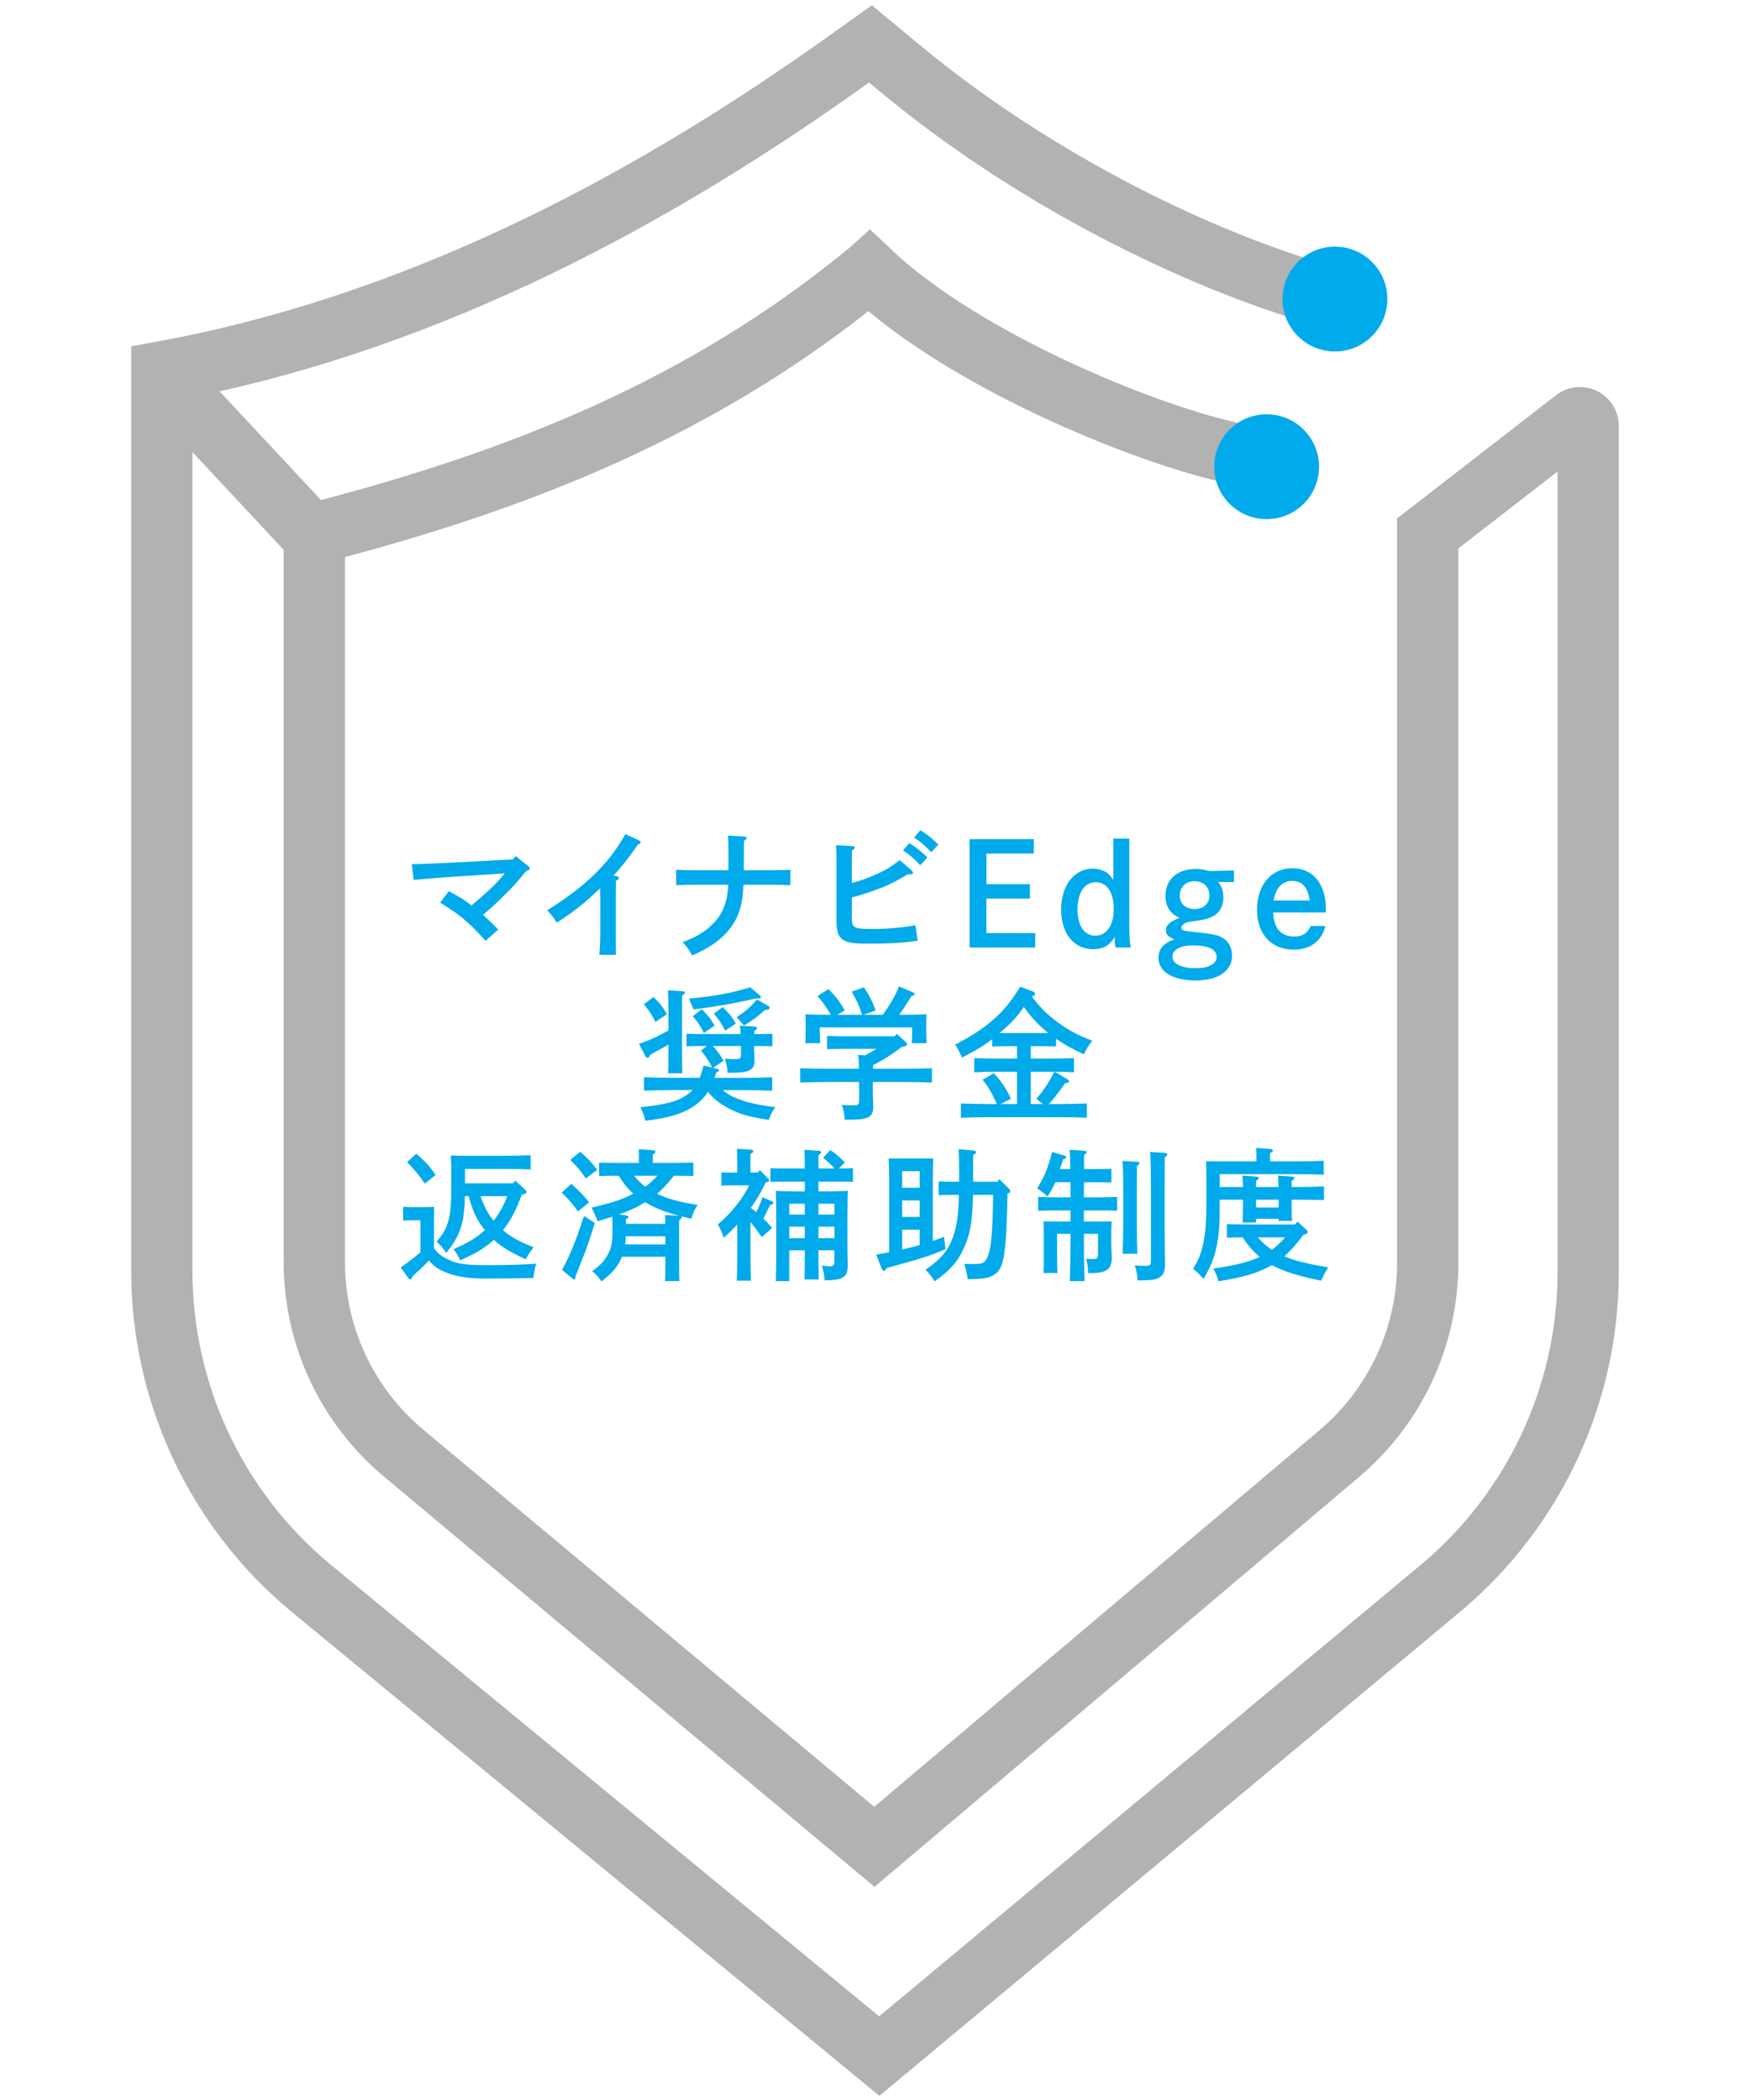 <svg xmlns="http://www.w3.org/2000/svg" width="200" height="240" viewBox="0 0 200 240"><defs><style>.cls-1{fill:none;stroke:#b2b2b2;stroke-miterlimit:10;stroke-width:7px;}.cls-2{fill:#00aaeb;}</style></defs><path class="cls-2" d="M58.94,97.841l1.401,1.125c.163.13.212.195.212.276,0,.131-.049.163-.424.31-1.287,1.564-1.499,1.793-2.771,3.031-.994.979-1.304,1.255-2.167,1.973.554.488.929.847,1.76,1.678l-1.467,1.288c-1.01-1.157-1.728-1.858-2.737-2.689-.604-.488-.962-.733-2.444-1.679l.994-1.304c1.222.652,1.809,1.011,2.591,1.63,2.054-1.728,2.852-2.51,3.797-3.666l-6.014.391c-.57.032-3.341.261-4.399.358l-.212-1.792c.945-.017,2.949-.099,4.481-.18l7.072-.375.326-.375Z"/><path class="cls-2" d="M70.475,100.139c.18.049.244.098.244.212s-.064.18-.325.31c-.017.945-.017,1.711-.017,2.331v3.275c0,1.287,0,2.053.017,2.852h-1.907c.082-.668.114-1.564.114-2.852v-2.787c0-.488,0-1.01-.017-1.972-1.857,1.776-2.786,2.526-4.954,3.943q-.521-.847-1.092-1.417c4.417-2.771,7.024-5.297,8.931-8.703l1.564.718c.114.049.18.13.18.212,0,.113-.082.179-.311.261-.88,1.304-2.004,2.737-2.803,3.536l.375.081Z"/><path class="cls-2" d="M84.966,101.117c-.082,1.5-.196,2.249-.506,3.113-.554,1.58-1.711,2.917-3.373,3.943-.521.326-.962.555-1.972,1.027-.392-.701-.636-1.027-1.092-1.516,1.418-.57,2.102-.945,2.868-1.564,1.564-1.304,2.2-2.656,2.347-5.004h-3.684c-.7,0-1.613.017-2.281.05v-1.761c.619.033,1.548.049,2.281.049h3.699v-1.499c0-1.271-.016-2.021-.049-2.461l1.858.114c.179.017.276.065.276.18,0,.098-.064.146-.31.31q-.016.31-.016,1.857v1.499h3.047c.652,0,1.711-.016,2.266-.049v1.761c-.604-.033-1.646-.05-2.266-.05h-3.096Z"/><path class="cls-2" d="M97.352,104.881c0,1.174.229,1.288,2.412,1.288,1.598,0,3.341-.147,4.856-.424l.261,1.76c-1.695.261-3.227.342-5.867.342-2.818,0-3.422-.456-3.422-2.705v-6.111c0-1.271-.017-2.021-.049-2.444l1.874.114c.18,0,.277.065.277.163s-.082.18-.326.326c-.017.488-.017,1.06-.017,1.841v1.891c1.092-.31,1.874-.586,2.804-1.01,1.173-.538,1.482-.718,2.672-1.613l1.386,1.205c.081.065.13.163.13.229,0,.114-.114.195-.31.195l-.261-.016c-1.613.945-2.33,1.304-3.699,1.792-.685.261-2.103.718-2.722.864v2.313ZM103.92,96.359c.767.473,1.271.863,2.07,1.629l-.815.896c-.766-.798-1.124-1.124-1.972-1.694l.717-.831ZM105.191,94.876c.766.489,1.271.88,2.054,1.646l-.815.88c-.749-.799-1.107-1.108-1.955-1.679l.717-.848Z"/><path class="cls-2" d="M117.705,101.052v1.646h-4.971v3.944h5.573v1.646h-7.496v-12.386h7.333v1.646h-5.41v3.504h4.971Z"/><path class="cls-2" d="M129.061,105.583c0,1.532.033,2.103.18,2.705h-1.744c-.081-.375-.098-.57-.098-.863,0-.131,0-.212.017-.375-.604,1.01-1.32,1.434-2.493,1.434-2.184,0-3.65-1.809-3.65-4.514,0-2.754,1.482-4.693,3.585-4.693.636,0,1.255.179,1.679.488.244.18.391.375.7.799v-4.726h1.825v9.745ZM123.146,103.921c0,1.874.766,3.015,2.037,3.015,1.287,0,2.102-1.174,2.102-3.063s-.782-3.048-2.053-3.048c-1.288,0-2.086,1.189-2.086,3.097Z"/><path class="cls-2" d="M141.021,100.807l-1.809-.016c.392.424.603,1.092.603,1.776,0,1.01-.456,1.809-1.254,2.184-.62.293-.832.342-2.607.603-.521.082-.93.358-.93.636,0,.358.163.407,1.858.57,1.874.18,2.493.343,3.063.766.538.408.863,1.108.863,1.858,0,1.792-1.564,2.868-4.204,2.868-2.575,0-4.204-1.011-4.204-2.575,0-1.026.554-1.679,1.809-2.118-.668-.261-.962-.57-.962-1.027,0-.603.424-.993,1.564-1.434-1.107-.505-1.613-1.304-1.613-2.526,0-1.874,1.353-3.063,3.487-3.063.521,0,.913.065,1.532.244l2.803-.081v1.336ZM133.998,109.331c0,.814,1.026,1.32,2.64,1.32,1.483,0,2.412-.489,2.412-1.288,0-.847-.961-1.319-2.673-1.319-1.482,0-2.379.488-2.379,1.287ZM134.829,102.356c0,.929.668,1.531,1.695,1.531,1.043,0,1.694-.603,1.694-1.548,0-.961-.685-1.63-1.662-1.63-1.026,0-1.728.669-1.728,1.646Z"/><path class="cls-2" d="M145.501,104.279c.082,1.825.896,2.754,2.412,2.754.929,0,1.499-.358,1.891-1.206h1.662c-.407,1.728-1.711,2.705-3.602,2.705-2.575,0-4.204-1.776-4.204-4.546,0-2.869,1.613-4.759,4.058-4.759,2.33,0,3.813,1.809,3.813,4.645v.407h-6.03ZM149.673,102.91c-.179-1.467-.847-2.232-1.988-2.232s-1.841.733-2.135,2.232h4.123Z"/><path class="cls-2" d="M76.386,119.382c-.456.277-1.026.587-2.086,1.174-.113.244-.195.342-.293.342s-.195-.081-.244-.179l-.733-1.435c1.141-.375,2.069-.782,3.356-1.516v-2.15c0-1.288-.016-1.973-.049-2.445l1.646.114c.179,0,.293.065.293.163s-.098.18-.31.326c-.017.375-.017.814-.017,1.842v4.645c0,1.092.017,1.923.033,2.396h-1.63c.032-.571.032-1.353.032-2.396v-.881ZM82.595,124.582c.521.439.979.7,1.63.961,1.157.457,2.266.717,4.384.994-.31.392-.505.766-.75,1.45-2.281-.342-3.39-.668-4.645-1.353-.994-.537-1.678-1.075-2.313-1.857-.392.651-.864,1.124-1.499,1.564-1.32.929-2.934,1.434-5.655,1.744-.114-.506-.261-.93-.554-1.549,2.884-.293,4.204-.636,5.345-1.434.229-.163.44-.326.619-.521h-2.313c-.896,0-2.363.032-3.243.064v-1.531c.831.032,2.313.065,3.243.065h3.129c.146-.392.293-.848.439-1.402l.978.229c-.358-.733-.7-1.238-1.287-1.939l.685-.521h-.701c-.473,0-1.156,0-1.629.033v-1.435c.473.017,1.156.033,1.629.033h4.563c-.032-.457-.065-.848-.098-.962l1.728.114c.146.016.228.081.228.179s-.081.18-.293.294c0,.064,0,.179-.017.375h.456c.473,0,1.157-.017,1.614-.033v1.435c-.457-.033-1.142-.033-1.614-.033h-.472c.032.88.049,1.532.049,1.598,0,1.206-.538,1.466-3.08,1.466-.033-.537-.098-.929-.31-1.613.472.033.733.049,1.124.049.652,0,.717-.064.717-.668v-.831h-3.227c.555.587.814.945,1.238,1.679l-1.189.814.424.099c.18.032.261.098.261.179,0,.082-.081.146-.326.229-.064.228-.146.439-.212.636h3.357c1.026,0,2.412-.033,3.243-.065v1.531c-.864-.032-2.249-.064-3.243-.064h-2.412ZM74.691,113.94c.766.766,1.043,1.124,1.531,1.972l-1.319.88c-.375-.782-.717-1.287-1.32-2.021l1.108-.831ZM78.732,114.135c3.227-.342,4.693-.603,7.008-1.304l1.092.929c.081.065.13.146.13.212,0,.098-.098.146-.244.146l-.31-.016q-3.455.814-7.138,1.255l-.538-1.223ZM80.199,115.341c.782.782,1.026,1.092,1.467,1.874l-1.222.848c-.343-.733-.669-1.223-1.271-1.923l1.026-.799ZM82.595,115.097c.782.766,1.043,1.092,1.5,1.89l-1.223.799c-.358-.75-.685-1.223-1.287-1.939l1.01-.749ZM84.192,116.254c1.156-.798,1.385-.994,2.33-2.021l1.32.75c.081.049.113.114.113.195,0,.114-.049.195-.211.212l-.326.032c-.848.782-1.401,1.19-2.396,1.776l-.831-.945Z"/><path class="cls-2" d="M102.486,118.161l.993.896c.131.113.18.195.18.261,0,.179-.098.244-.554.31-.587.439-1.19.863-1.81,1.255-.505.31-1.01.586-1.531.863v.392h3.504c1.026,0,2.411-.017,3.242-.05v1.63c-.863-.032-2.248-.065-3.242-.065h-3.521v.896c0,.294.017,1.174.049,1.744v.212c0,1.189-.554,1.467-2.917,1.467h-.358c-.032-.75-.081-.994-.31-1.695.619.033.945.049,1.369.049.521,0,.603-.081.603-.668v-2.005h-3.487c-.896,0-2.363.033-3.243.065v-1.63c.848.033,2.314.05,3.243.05h3.471c0-.343-.016-.685-.032-1.027-.017-.179-.032-.375-.081-.554l.831.049c.423-.229.847-.473,1.271-.733h-3.373c-.685,0-1.646.017-2.266.032v-1.516c.619.033,1.581.049,2.266.049h5.459l.245-.276ZM98.526,115.977c-.375-1.141-.62-1.679-1.19-2.641l1.386-.505c.619.896.945,1.548,1.353,2.656l-1.386.489h2.2c.799-1.092,1.386-2.103,1.858-3.243l1.597.685c.13.049.195.114.195.179,0,.114-.098.18-.342.212-.685,1.092-1.043,1.63-1.435,2.168h.343c.798,0,2.053-.017,2.771-.065-.017.587-.017.896-.017,1.238v.636c0,.407.017.896.049,1.435h-1.711c.032-.473.049-1.06.049-1.435v-.375h-10.561v.375c0,.375.033.962.049,1.435h-1.694c.017-.538.032-1.027.032-1.435v-.636c0-.342,0-.636-.016-1.238.717.049,1.825.065,2.9.065-.668-1.092-.962-1.5-1.532-2.135l1.239-.799c.798.75,1.238,1.32,1.89,2.428l-.88.506h2.853Z"/><path class="cls-2" d="M120.689,119.594c-.342-.016-.863-.032-1.304-.032h-1.58v1.418h2.347c.749,0,1.89-.017,2.591-.049v1.613c-.587-.033-1.482-.049-2.2-.065l1.418.848c.146.081.212.146.212.228,0,.147-.081.18-.44.245-1.026,1.401-1.319,1.792-1.857,2.379h1.092c1.026,0,2.429-.032,3.243-.065v1.63c-.863-.049-2.249-.065-3.243-.065h-7.888c-.912,0-2.379.033-3.259.065v-1.63c.848.033,2.313.065,3.259.065h.848c-.717-1.532-.88-1.809-1.63-2.786l1.288-.733c.863.929,1.418,1.76,1.955,2.917l-1.206.603h1.891v-3.699h-2.281c-.848,0-1.907.032-2.607.065v-1.613c.7.032,1.76.049,2.607.049h2.281v-1.418h-1.548c-.424,0-.945.017-1.288.032v-.831c-.961.75-1.841,1.271-3.454,2.103-.31-.717-.521-1.124-.782-1.483,1.841-.945,3.145-1.792,4.384-2.868,1.173-1.043,1.89-1.906,3.063-3.748l1.434.538c.18.065.261.163.261.277,0,.13-.098.212-.374.31.929,1.206,1.646,1.938,2.737,2.771,1.271.978,2.379,1.58,4.172,2.281-.424.537-.619.848-.961,1.548-1.19-.554-2.233-1.124-3.179-1.776v.88ZM119.68,117.965c-.994-.831-1.81-1.679-2.673-2.885-.75,1.124-1.434,1.842-2.673,2.9l-.098.082h5.558l-.114-.098ZM117.806,126.178h1.385l-.749-.603c.456-.521.863-1.06,1.238-1.646.31-.473.554-.945.831-1.45h-2.705v3.699Z"/><path class="cls-2" d="M49.596,142.635c.407.586.782.896,1.482,1.238,1.206.603,1.972.717,4.954.717,1.711,0,3.977-.065,5.248-.163-.196.668-.212.75-.311,1.63-2.444.049-3.731.065-5.638.065-1.939,0-3.488-.277-4.71-.848-.685-.31-1.157-.685-1.598-1.223-.276.311-.961.994-1.368,1.337-.114.098-.294.261-.506.473-.081.261-.146.358-.244.358-.081,0-.163-.065-.228-.146l-.881-1.223c.782-.538,1.532-1.108,2.249-1.728v-3.666h-.439c-.424,0-1.141.016-1.532.049v-1.581c.375.032,1.06.032,1.532.032h.521q1.141,0,1.499-.032-.017.293-.032,1.45v3.26ZM47.574,131.847c1.011.88,1.532,1.45,2.217,2.428l-1.238.994c-.767-1.092-.945-1.304-2.021-2.461l1.043-.961ZM59.617,136.556c-.521,1.45-1.156,2.836-2.135,4.042.848.733,1.793,1.255,3.504,1.955-.424.538-.636.864-.896,1.369-1.646-.75-2.754-1.401-3.65-2.232-.978.912-2.004,1.531-3.846,2.347-.293-.619-.44-.864-.766-1.271,1.694-.75,2.688-1.336,3.585-2.184-.081-.098-.163-.195-.244-.31-.733-.994-1.125-1.825-1.613-3.569h-.424c-.065,3.162-.555,4.547-2.135,6.486-.473-.685-.668-.912-1.108-1.287.733-.799,1.157-1.581,1.401-2.543.195-.782.277-1.694.277-3.65v-2.199c0-.506-.033-1.141-.049-1.451.619.017,1.353.033,1.792.033h4.091c1.01,0,2.396-.033,3.243-.065v1.63c-.929-.049-2.021-.065-3.243-.065h-4.254v1.646h5.492l.244-.31,1.157,1.043c.082.065.114.147.114.229,0,.146-.032.195-.261.261l-.277.098ZM54.924,136.703c.343,1.011.799,1.988,1.483,2.804.685-.848,1.189-1.793,1.564-2.804h-3.048Z"/><path class="cls-2" d="M65.291,135.301c.848.733,1.385,1.288,2.037,2.119l-1.271,1.026c-.749-1.026-1.075-1.401-1.874-2.151l1.108-.994ZM67.979,139.767q-.244.847-1.01,3.08c-.017.064-.424,1.075-1.206,3.047v.114c0,.13-.065.229-.163.229q-.049,0-.212-.147l-1.157-.961c.799-1.401,1.581-3.292,2.51-6.16l1.238.799ZM66.317,131.635c.799.684,1.223,1.141,1.939,2.053l-1.304.994c-.603-.88-.912-1.271-1.776-2.118l1.141-.929ZM77.008,134.373c-.586.75-1.189,1.45-1.923,2.054,1.206.586,2.396.896,4.645,1.287-.31.44-.473.782-.717,1.564-.424-.098-.814-.18-1.174-.277.049.033.082.065.082.114,0,.098-.082.195-.294.326-.016.375-.016.831-.016,1.857v2.722c0,1.092.016,1.923.032,2.396h-1.63c.017-.57.033-1.353.033-2.396v-.391h-4.971c-.032.098-.065.179-.114.276-.456.962-1.01,1.613-2.232,2.543-.358-.555-.668-.896-1.06-1.174.945-.668,1.401-1.141,1.81-1.923.407-.766.521-1.386.521-2.738v-1.564c-.506.163-1.06.326-1.711.521q-.408-1.075-.685-1.564c2.249-.505,3.503-.912,4.774-1.58-.668-.587-1.189-1.304-1.662-2.054h-.293c-.538,0-1.451.017-1.956.032v-1.531c.489.017,1.32.032,1.956.032h2.591v-.521c0-.439,0-.814-.017-1.043l1.63.114c.195.017.293.065.293.163s-.081.195-.31.326v.961h2.673c.636,0,1.467-.016,1.956-.032v1.531c-.489-.016-1.418-.032-1.956-.032h-.277ZM73.732,137.387c-.098.065-.195.114-.293.18-.815.488-1.598.848-2.689,1.222l.782.114c.212.033.294.065.294.18,0,.098-.065.146-.294.261v.521h4.498c0-.343-.017-.668-.032-1.011l1.646.098c-1.646-.424-2.705-.847-3.862-1.531l-.049-.033ZM71.516,141.283c0,.31-.033.619-.065.929h4.596v-.929h-4.53ZM72.462,134.373c.391.456.798.896,1.271,1.255.521-.358.978-.799,1.401-1.255h-2.672Z"/><path class="cls-2" d="M83.748,135.464c-.44,0-.962.017-1.304.033v-1.516c.358.016.945.032,1.304.032h.505v-1.223c0-.733,0-.929-.032-1.499l1.597.098c.18.017.277.082.277.163,0,.114-.082.195-.326.326v2.135h.831l.244-.277.93.945c.081.082.13.146.13.212,0,.098-.114.18-.407.261-.473,1.011-1.026,2.005-1.695,2.885.212.163.424.31.62.488.293-.57.505-1.059.717-1.711l1.059.473c.147.065.18.098.18.163,0,.131-.098.195-.358.261q-.131.229-.505,1.026c-.082.163-.163.326-.277.521.31.294.636.652,1.011,1.076l-1.19,1.043c-.521-.75-.896-1.255-1.287-1.711v3.34c0,1.5.017,2.624.065,3.357h-1.63c.032-.733.049-1.857.049-3.357v-3.063c-.473.505-.929.962-1.548,1.516-.212-.668-.358-.994-.668-1.532.831-.684,1.629-1.531,2.347-2.477.488-.636.88-1.271,1.238-1.988h-1.874ZM93.542,143.841c0,1.075.017,1.906.032,2.379h-1.629c.016-.57.032-1.353.032-2.379v-.945h-1.776v3.52h-1.532c.017-.636.049-2.151.049-3.178v-3.96q-.016-2.673-.049-3.178c.636.032,1.581.065,2.445.065h.863v-1.125h-2.298c-.473,0-1.157,0-1.63.033v-1.564c.473.016,1.157.032,1.63.032h2.298c-.017-.717,0-1.418-.049-2.135l1.646.114c.18,0,.277.064.277.163,0,.098-.081.179-.31.325v1.532h1.842c-.408-.44-.848-.831-1.304-1.223l.814-.88c.603.408.962.701,1.662,1.401l-.685.701c.538,0,1.076-.017,1.613-.032v1.564c-.456-.033-1.156-.033-1.629-.033h-2.314v1.125h.929c.864,0,1.793-.033,2.429-.065q-.033.44-.049,2.64v4.172c0,.245.016.994.032,1.532v.195c0,1.337-.505,1.662-2.64,1.695-.033-.587-.082-.831-.311-1.679.555.049.733.065.881.065.473,0,.554-.114.554-.685v-1.141h-1.825v.945ZM91.977,137.567h-1.776v1.238h1.776v-1.238ZM91.977,140.191h-1.776v1.319h1.776v-1.319ZM95.367,138.805v-1.238h-1.825v1.238h1.825ZM93.542,141.51h1.825v-1.319h-1.825v1.319Z"/><path class="cls-2" d="M101.619,134.96c0-.945-.033-2.069-.065-2.575.31.017.587.017.978.017h3.161c.375,0,.652,0,.962-.017q-.032.506-.049,2.575v6.86c.44-.146.863-.31,1.287-.473l.163,1.418c-1.694.733-2.934,1.125-6.714,2.151-.131.228-.229.326-.326.326-.081,0-.179-.099-.228-.212l-.652-1.646c.489-.081.994-.179,1.483-.261v-8.164ZM105.106,135.742v-1.891h-2.005v1.891h2.005ZM103.101,139.083h2.005v-1.891h-2.005v1.891ZM103.101,142.798c.668-.147,1.337-.311,2.005-.506v-1.76h-2.005v2.266ZM114.216,134.764l1.092,1.092c.098.098.146.179.146.276,0,.131-.049.196-.31.294-.13,6.763-.391,8.458-1.401,9.175-.636.456-1.304.586-3.161.586-.114-.88-.131-.912-.392-1.743.294.017.44.017.619.017,1.206,0,1.435-.033,1.679-.245.701-.619.962-2.591,1.011-7.659h-2.298c-.065,3.341-.375,4.727-1.238,6.486-.62,1.255-1.549,2.281-3.146,3.39q-.489-.75-1.043-1.32c1.939-1.336,2.771-2.412,3.309-4.27.31-1.06.456-2.167.505-4.286h-.375c-.538,0-1.45.017-1.939.033v-1.581c.489.032,1.32.049,1.939.049h.407v-.913c0-1.304-.016-1.874-.065-2.803l1.614.131c.276.032.391.081.391.212,0,.098,0,.113-.342.31v3.063h2.77l.229-.293Z"/><path class="cls-2" d="M123.874,141.657c0,2.135.033,3.716.082,4.759h-1.695c.049-1.06.082-2.656.082-4.759v-.651h-1.532v2.754c0,.75.017,1.369.049,1.728h-1.597c.032-.392.032-.929.032-1.728v-2.737c0-.521-.017-1.142-.032-1.435.57.017,1.059.017,1.792.017h1.288v-1.271h-1.744c-.538,0-1.45.017-1.956.032v-1.58c.489.032,1.32.049,1.956.049h1.744v-1.728h-1.744c-.261.636-.505,1.06-.88,1.63q-.44-.407-1.189-.929c.814-1.288,1.206-2.217,1.711-4.156l1.336.392c.212.064.294.114.294.212s-.099.163-.375.244c-.131.424-.261.782-.358,1.108h1.189c-.017-1.157-.049-1.891-.082-2.2l1.712.114c.146,0,.244.081.244.163,0,.098-.082.179-.31.31v1.613h1.189c.619,0,1.45-.017,1.939-.033v1.564c-.489-.016-1.401-.032-1.939-.032h-1.206v1.728h1.857c.62,0,1.451-.017,1.939-.049v1.58c-.488-.016-1.401-.032-1.939-.032h-1.857v1.271h1.386c.717,0,1.222,0,1.792-.017-.032.293-.049.913-.049,1.435v1.075c0,.244.033.863.049,1.304l.017.261c0,1.434-.587,1.842-2.575,1.842h-.13c-.049-.815-.082-1.076-.229-1.63.456.017.668.017.766.017.506,0,.587-.082.587-.669v-2.216h-1.613v.651ZM129.985,132.776c.163.016.244.064.244.163,0,.098-.081.195-.293.31q0,.342-.017,3.259v2.966c0,1.728.033,3.015.065,3.813h-1.679c.032-.896.065-2.151.065-3.813v-2.966c0-2.135-.033-3.438-.082-3.829l1.695.098ZM133.18,131.765c.13.017.228.082.228.18,0,.081-.081.162-.293.31q-.017.554-.017,4.188v4.074c0,.733.017,1.711.049,3.667v.212c0,.848-.146,1.255-.537,1.532-.457.325-.88.391-2.607.407-.033-.685-.065-.88-.31-1.728.488.049.782.065,1.156.065.619,0,.685-.065.685-.685v-7.546c0-2.656-.032-4.285-.098-4.791l1.744.114Z"/><path class="cls-2" d="M142.054,135.66c-.016-.57-.032-1.01-.049-1.304l1.581.114c.179,0,.277.065.277.163s-.099.18-.31.326v.7h2.558c0-.57-.032-1.01-.049-1.304l1.598.114c.179,0,.276.065.276.163s-.098.18-.31.326v.7h.75c.863,0,2.184-.032,2.934-.064v1.564c-.75-.033-2.07-.049-2.934-.049h-.75v.276c0,.848,0,1.711.033,2.151h-1.532v-.244h-2.574v.424h-1.549c.017-.489.049-1.304.049-2.021v-.586h-2.656v1.01c0,3.748-.456,5.736-1.857,8.051-.424-.521-.717-.799-1.189-1.157.635-1.026.896-1.694,1.173-2.934.229-1.059.343-2.51.343-4.074v-3.862c0-.505-.017-1.124-.033-1.434.538.017,1.092.017,1.793.017h3.96v-.473c0-.457-.017-.815-.032-1.06l1.597.114c.212.017.31.081.31.179,0,.082-.082.18-.31.31v.93h2.868c1.01,0,2.412-.017,3.259-.065v1.597c-.847-.049-2.313-.065-3.259-.065h-8.621v1.467h2.656ZM148.964,141.12c-.652.88-1.353,1.728-2.184,2.46,1.141.489,2.51.832,5.019,1.271-.293.44-.505.831-.814,1.516-2.607-.538-4.318-1.075-5.622-1.776-.114.065-.229.114-.343.18-1.401.749-3.08,1.238-5.769,1.662-.146-.587-.261-.848-.587-1.45,2.705-.408,4.091-.767,5.297-1.337-.506-.439-1.011-.961-1.418-1.482-.195-.245-.343-.457-.505-.75-.62,0-1.354.017-1.825.032v-1.548c.603.017,1.613.049,2.281.049h5.491l.311-.326,1.01.93c.082.081.146.179.146.276s-.113.18-.31.245l-.179.049ZM143.554,137.111v.896h2.574v-.896h-2.574ZM143.765,141.413c.457.554.994,1.026,1.598,1.418.554-.407,1.059-.896,1.516-1.418h-3.113Z"/><path class="cls-1" d="M144.757,53.34l-4.682-1.753c-9.349-2.12-29.901-10.341-40.721-20.614h0s-.009.008-.009.008c-18.763,15.5-39.855,23.921-63.425,29.983h0v83.252c0,8.462,3.723,16.43,10.214,21.86l53.793,44.99,53.146-44.952c6.401-5.414,10.094-13.373,10.094-21.757V60.964l16.819-13.036c.619-.48,1.52-.039,1.52.745v96.731c0,13.85-6.099,26.997-16.674,35.941l-64.345,53.638-65.119-53.629c-10.694-8.944-16.873-22.168-16.873-36.109V42.498h0c28.329-5.169,54.322-18.501,77.783-35.201l3.204-2.28,3.568,2.957c13.741,11.387,32.289,21.418,49.515,26.203"/><line class="cls-1" x1="18.857" y1="43.177" x2="36.813" y2="62.411"/><circle class="cls-2" cx="144.757" cy="53.34" r="5.991"/><circle class="cls-2" cx="152.564" cy="34.177" r="5.991"/></svg>